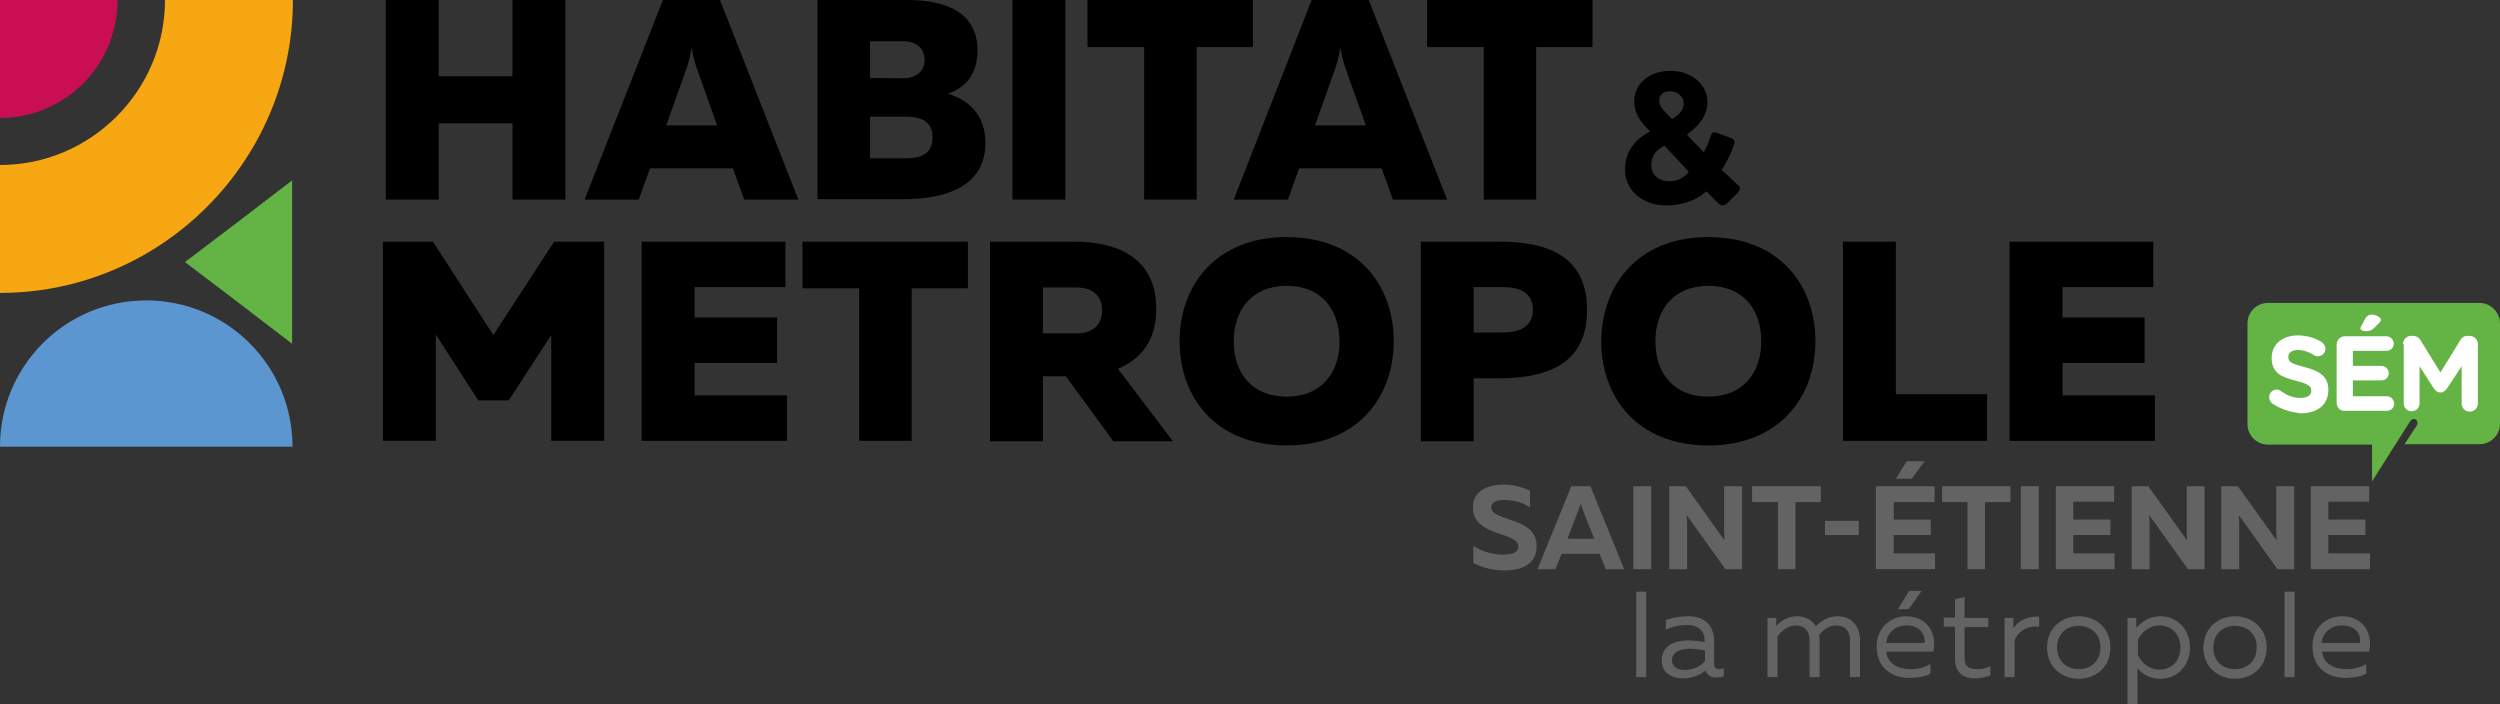 <svg xmlns="http://www.w3.org/2000/svg" xmlns:xlink="http://www.w3.org/1999/xlink" id="Calque_1" x="0px" y="0px" viewBox="0 0 600 169" style="enable-background:new 0 0 600 169;" xml:space="preserve"><rect x="0" y="0" width="600" height="169" fill="#333333" stroke="none"/> <style type="text/css"> .st0{clip-path:url(#SVGID_00000002342184958445322910000013962600219019783327_);fill:#F7A711;} .st1{clip-path:url(#SVGID_00000002342184958445322910000013962600219019783327_);fill:#5C96D1;} .st2{fill:#64B445;} .st3{clip-path:url(#SVGID_00000057857357265199836970000006076698135467794879_);fill:#CA0E53;} .st4{clip-path:url(#SVGID_00000057857357265199836970000006076698135467794879_);fill:#646363;} .st5{fill:#646363;} .st6{clip-path:url(#SVGID_00000088093219824209229270000009669017569126237115_);fill:#646363;} .st7{clip-path:url(#SVGID_00000039113500564871399010000013121861110622516869_);fill:#646363;} .st8{clip-path:url(#SVGID_00000023247090710673789410000003971527948558455973_);fill:#646363;} .st9{clip-path:url(#SVGID_00000023247090710673789410000003971527948558455973_);fill:#64B445;} .st10{clip-path:url(#SVGID_00000023247090710673789410000003971527948558455973_);fill:#FFFFFF;} .st11{clip-path:url(#SVGID_00000124873882833389517470000007944886582529497788_);} .st12{clip-path:url(#SVGID_00000116942426388718111250000000062472083394401460_);} .st13{clip-path:url(#SVGID_00000172414539787523825050000004106558428805615294_);} .st14{clip-path:url(#SVGID_00000050624243091883786230000012582543107028362626_);} </style> <g> <defs> <rect id="SVGID_1_" y="0" width="600" height="169"></rect> </defs> <clipPath id="SVGID_00000036968130151896483240000007431910029971602581_"> <use xlink:href="#SVGID_1_" style="overflow:visible;"></use> </clipPath> <path style="clip-path:url(#SVGID_00000036968130151896483240000007431910029971602581_);fill:#F7A711;" d="M70.3,0H39.6 c0,21.8-17.8,39.6-39.6,39.6h0v30.7h0C38.7,70.3,70.3,38.7,70.3,0"></path> <path style="clip-path:url(#SVGID_00000036968130151896483240000007431910029971602581_);fill:#5C96D1;" d="M70.2,107.2 c0-19.4-15.7-35.1-35.1-35.1C15.7,72.1,0,87.8,0,107.2"></path> </g> <polygon class="st2" points="70.1,62.9 70.1,82.5 57.3,72.7 44.4,62.9 57.3,53.1 70.1,43.3 "></polygon> <g> <defs> <rect id="SVGID_00000062187407100587652530000000972447458062432175_" y="0" width="600" height="169"></rect> </defs> <clipPath id="SVGID_00000137095251746969861180000005623163858852040576_"> <use xlink:href="#SVGID_00000062187407100587652530000000972447458062432175_" style="overflow:visible;"></use> </clipPath> <path style="clip-path:url(#SVGID_00000137095251746969861180000005623163858852040576_);fill:#CA0E53;" d="M0,0v28.3 c15.6,0,28.2-12.6,28.2-28.3H0z"></path> <path style="clip-path:url(#SVGID_00000137095251746969861180000005623163858852040576_);fill:#646363;" d="M412.6,160.6 c0.4,0,0.7-0.1,1.1-0.2v1.9c-0.6,0.2-1.2,0.3-1.8,0.3c-1.2,0-2.2-0.5-2.6-1.7c-1.4,1.2-3.2,1.9-5.5,1.9c-2.5,0-5-1.3-5-4.3 c0-3.7,3.4-4.8,6.4-4.8c1.2,0,2.8,0.2,3.9,0.4v-0.5c0-2.1-1.5-3.6-4.1-3.6c-2.2,0-3.9,0.5-5.2,1.1v-2.3c1.1-0.4,3.1-0.9,5.4-0.9 c3.8,0,6.2,2.1,6.2,6v5.6C411.5,160.4,412,160.6,412.6,160.6 M404.3,160.8c1.8,0,3.6-0.7,4.9-2.1v-2.6c-1-0.2-2.5-0.4-3.6-0.4 c-2.1,0-4.3,0.6-4.3,2.7C401.2,160.1,402.7,160.8,404.3,160.8"></path> <path style="clip-path:url(#SVGID_00000137095251746969861180000005623163858852040576_);fill:#646363;" d="M424.2,162.5v-14.2h2.1 v1.9c0.8-0.8,2.5-2.3,4.9-2.3c2.1,0,3.7,0.9,4.6,2.4c1.3-1.3,3-2.4,5.2-2.4c3.5,0,5.4,2.5,5.4,5.8v8.8H444v-8.8 c0-2.2-1.2-3.6-3.3-3.6c-1.9,0-3.3,1.3-4.1,2.3c0.1,0.4,0.1,0.8,0.1,1.3v8.8h-2.4v-8.8c0-2.2-1.2-3.6-3.3-3.6 c-2.1,0-3.6,1.6-4.4,2.6v9.8H424.2z"></path> <path style="clip-path:url(#SVGID_00000137095251746969861180000005623163858852040576_);fill:#646363;" d="M457.4,147.9 c5.5,0,7.5,4.5,6.6,8.5h-11.3c0.3,3,3,4.2,5.9,4.2c1.7,0,3.5-0.5,4.7-1.2v2.3c-1.3,0.7-3.2,1-5,1c-4.2,0-7.9-2.4-7.9-7.5 C450.4,150.4,454.1,147.9,457.4,147.9 M457.6,150.1c-2.4,0-4.7,1.5-4.9,4.2h9.2C462.1,152.8,461.2,150.1,457.6,150.1 M455.5,146.2 l2.7-4.4h3l-3.1,4.4H455.5z"></path> <path style="clip-path:url(#SVGID_00000137095251746969861180000005623163858852040576_);fill:#646363;" d="M471.5,143.3v5h5.7v2.2 h-5.7v7.3c0,2.2,1,2.8,3.1,2.8c1.1,0,2.2-0.3,3.1-0.7v2.2c-1.1,0.4-2.5,0.7-3.8,0.7c-2.8,0-4.7-1.5-4.7-4.6v-7.8h-2.7v-2.2h2.7 v-4.4L471.5,143.3z"></path> <path style="clip-path:url(#SVGID_00000137095251746969861180000005623163858852040576_);fill:#646363;" d="M489.4,148v2.4 c-2.8-0.3-5,1-5.9,3.3v8.8h-2.4v-14.2h2.1v2.5C484.4,148.9,486.9,147.8,489.4,148"></path> <path style="clip-path:url(#SVGID_00000137095251746969861180000005623163858852040576_);fill:#646363;" d="M498.9,147.9 c3.9,0,7.6,2.6,7.6,7.5c0,4.9-3.7,7.5-7.6,7.5c-3.9,0-7.6-2.6-7.6-7.5C491.3,150.5,495,147.9,498.9,147.9 M498.9,150.2 c-2.9,0-5.2,1.9-5.2,5.2c0,3.3,2.3,5.2,5.2,5.2c2.9,0,5.2-1.9,5.2-5.2C504.1,152.1,501.8,150.2,498.9,150.2"></path> <path style="clip-path:url(#SVGID_00000137095251746969861180000005623163858852040576_);fill:#646363;" d="M518.5,147.9 c4.1,0,7.1,3.2,7.1,7.5c0,4.3-3,7.5-7.1,7.5c-2.7,0-4.5-1.3-5.5-2.5v8.6h-2.4v-20.7h2.1v2.4C514.1,149.2,515.8,147.9,518.5,147.9 M518.3,150.1c-2.5,0-4.4,1.7-5.2,3.5v3.6c0.8,1.8,2.7,3.5,5.2,3.5c2.8,0,5-2,5-5.3C523.3,152.1,521,150.1,518.3,150.1"></path> <path style="clip-path:url(#SVGID_00000137095251746969861180000005623163858852040576_);fill:#646363;" d="M536.4,147.9 c3.9,0,7.6,2.6,7.6,7.5c0,4.9-3.7,7.5-7.6,7.5c-3.8,0-7.6-2.6-7.6-7.5C528.9,150.5,532.6,147.9,536.4,147.9 M536.4,150.2 c-2.9,0-5.2,1.9-5.2,5.2c0,3.3,2.3,5.2,5.2,5.2c2.9,0,5.2-1.9,5.2-5.2C541.7,152.1,539.3,150.2,536.4,150.2"></path> </g> <rect x="548.3" y="142" class="st5" width="2.4" height="20.5"></rect> <rect x="392.7" y="142" class="st5" width="2.4" height="20.5"></rect> <g> <defs> <rect id="SVGID_00000079480622362746773040000014587165841908410252_" y="0" width="600" height="169"></rect> </defs> <clipPath id="SVGID_00000031181305003154121190000017157246819648262581_"> <use xlink:href="#SVGID_00000079480622362746773040000014587165841908410252_" style="overflow:visible;"></use> </clipPath> <path style="clip-path:url(#SVGID_00000031181305003154121190000017157246819648262581_);fill:#646363;" d="M562,147.9 c5.5,0,7.5,4.5,6.6,8.5h-11.3c0.3,3,3,4.2,5.9,4.2c1.7,0,3.5-0.5,4.7-1.2v2.3c-1.3,0.7-3.2,1-5,1c-4.2,0-7.9-2.4-7.9-7.5 C554.9,150.4,558.6,147.9,562,147.9 M562.1,150.1c-2.4,0-4.7,1.5-4.9,4.2h9.2C566.7,152.8,565.8,150.1,562.1,150.1"></path> <path style="clip-path:url(#SVGID_00000031181305003154121190000017157246819648262581_);fill:#646363;" d="M360.7,116.3 c2.4,0,4.7,0.6,6.5,1.5v4c-1.7-1.2-3.9-1.8-6.1-1.8c-2.2,0-3.2,0.6-3.2,1.8c0,3.4,10.9,2.2,10.9,9.2c0,4.5-3.6,5.9-7.8,5.9 c-2.8,0-5.3-0.7-7.4-1.8v-4.1c2.3,1.5,4.8,2.1,7.1,2.1c2.3,0,3.7-0.5,3.7-1.9c0-3.7-10.9-2.3-10.9-9.4 C353.4,118.1,356.8,116.3,360.7,116.3"></path> <path style="clip-path:url(#SVGID_00000031181305003154121190000017157246819648262581_);fill:#646363;" d="M369,136.6l8.1-19.9 h4.6l8.1,19.9h-4.4l-1.5-3.7h-9.1l-1.5,3.7H369z M376.2,129.3h6.4l-2.8-7.1c-0.1-0.4-0.3-0.8-0.4-1.6c-0.1,0.8-0.3,1.2-0.5,1.6 L376.2,129.3z"></path> </g> <rect x="392" y="116.7" class="st5" width="4.3" height="19.9"></rect> <g> <defs> <rect id="SVGID_00000075149990647220403380000002339781971887986348_" y="0" width="600" height="169"></rect> </defs> <clipPath id="SVGID_00000047031035523145134430000014407834750595621014_"> <use xlink:href="#SVGID_00000075149990647220403380000002339781971887986348_" style="overflow:visible;"></use> </clipPath> <path style="clip-path:url(#SVGID_00000047031035523145134430000014407834750595621014_);fill:#646363;" d="M400.6,136.6v-19.9h4 l9.3,13c-0.1-0.8-0.1-1.8-0.1-2.7v-10.3h4.3v19.9h-4l-9.3-13c0.1,0.8,0.1,1.8,0.1,2.7v10.3H400.6z"></path> </g> <polygon class="st5" points="437,116.7 437,120.5 430.9,120.5 430.9,136.6 426.7,136.6 426.7,120.5 420.5,120.5 420.5,116.7 "></polygon> <rect x="438" y="125" class="st5" width="8.1" height="3.4"></rect> <path class="st5" d="M464.3,116.7v3.8h-9.8v4.2h8.9v3.7h-8.9v4.4h9.9v3.8h-14.2v-19.9H464.3z M455,114.9l2.6-4.2h4.3l-3.1,4.2H455z"></path> <polygon class="st5" points="482.5,116.7 482.5,120.5 476.4,120.5 476.4,136.6 472.2,136.6 472.2,120.5 466.1,120.5 466.1,116.7 "></polygon> <rect x="485" y="116.7" class="st5" width="4.3" height="19.9"></rect> <polygon class="st5" points="507.4,116.7 507.4,120.4 497.6,120.4 497.6,124.7 506.5,124.7 506.5,128.4 497.6,128.4 497.6,132.8 507.5,132.8 507.5,136.6 493.4,136.6 493.4,116.7 "></polygon> <g> <defs> <rect id="SVGID_00000121267501586415480130000014639284014863008902_" y="0" width="600" height="169"></rect> </defs> <clipPath id="SVGID_00000160881636221933045040000011100463797170921103_"> <use xlink:href="#SVGID_00000121267501586415480130000014639284014863008902_" style="overflow:visible;"></use> </clipPath> <path style="clip-path:url(#SVGID_00000160881636221933045040000011100463797170921103_);fill:#646363;" d="M511.6,136.6v-19.9h4 l9.3,13c-0.1-0.8-0.1-1.8-0.1-2.7v-10.3h4.3v19.9h-4l-9.3-13c0.1,0.8,0.1,1.8,0.1,2.7v10.3H511.6z"></path> <path style="clip-path:url(#SVGID_00000160881636221933045040000011100463797170921103_);fill:#646363;" d="M533.1,136.6v-19.9h4 l9.3,13c-0.1-0.8-0.1-1.8-0.1-2.7v-10.3h4.3v19.9h-4l-9.3-13c0.1,0.8,0.1,1.8,0.1,2.7v10.3H533.1z"></path> <path style="clip-path:url(#SVGID_00000160881636221933045040000011100463797170921103_);fill:#64B445;" d="M595.1,72.7h-50.8 c-2.7,0-4.9,2.2-4.9,4.9v24.2c0,2.7,2.2,4.9,4.9,4.9h25v8.8l9.2-14.5c0.3-0.4,0.9-0.6,1.3-0.3c0.4,0.3,0.5,0.9,0.3,1.3l-3,4.6h18 c2.7,0,4.9-2.2,4.9-4.9V77.6C600,75,597.8,72.7,595.1,72.7"></path> <path style="clip-path:url(#SVGID_00000160881636221933045040000011100463797170921103_);fill:#FFFFFF;" d="M566.5,78.8 c0-0.2,0.1-0.5,0.3-0.7l0.9-1.7c0.3-0.5,0.8-0.9,1.5-0.9c0.9,0,2.2,0.6,2.2,1.2c0,0.4-0.2,0.6-0.5,0.9l-1.1,1.1 c-0.7,0.7-1.4,0.8-2.2,0.8C567,79.4,566.5,79.2,566.5,78.8"></path> <path style="clip-path:url(#SVGID_00000160881636221933045040000011100463797170921103_);fill:#FFFFFF;" d="M545.3,96.8 c-0.4-0.3-0.7-0.9-0.7-1.5c0-1,0.8-1.8,1.8-1.8c0.5,0,0.9,0.2,1.1,0.4c1.4,1,2.8,1.6,4.6,1.6c1.6,0,2.6-0.6,2.6-1.7v-0.1 c0-1-0.6-1.5-3.6-2.3c-3.6-0.9-5.9-1.9-5.9-5.5v0c0-3.3,2.6-5.4,6.3-5.4c2.2,0,4.1,0.6,5.7,1.6c0.4,0.3,0.9,0.8,0.9,1.6 c0,1-0.8,1.8-1.8,1.8c-0.4,0-0.7-0.1-1-0.3c-1.3-0.8-2.5-1.2-3.8-1.2c-1.5,0-2.3,0.7-2.3,1.6v0.1c0,1.2,0.8,1.6,3.9,2.4 c3.6,0.9,5.7,2.3,5.7,5.4v0.1c0,3.6-2.7,5.6-6.6,5.6C549.7,98.9,547.3,98.2,545.3,96.8"></path> <path style="clip-path:url(#SVGID_00000160881636221933045040000011100463797170921103_);fill:#FFFFFF;" d="M560.8,96.7v-14 c0-1.1,0.9-2,2-2h9.9c1,0,1.8,0.8,1.8,1.8c0,1-0.8,1.7-1.8,1.7h-8v3.6h6.8c1,0,1.8,0.8,1.8,1.8c0,1-0.8,1.7-1.8,1.7h-6.8v3.8h8.1 c1,0,1.8,0.8,1.8,1.8c0,1-0.8,1.7-1.8,1.7h-10.1C561.7,98.7,560.8,97.8,560.8,96.7"></path> <path style="clip-path:url(#SVGID_00000160881636221933045040000011100463797170921103_);fill:#FFFFFF;" d="M576.7,82.6 c0-1.1,0.9-2,2-2h0.4c0.8,0,1.4,0.4,1.8,1l4.8,7.8l4.8-7.8c0.4-0.7,1-1,1.8-1h0.4c1.1,0,2,0.9,2,2v14.2c0,1.1-0.9,2-2,2 c-1.1,0-1.9-0.9-1.9-2v-8.9l-3.5,5.3c-0.4,0.6-0.9,1-1.6,1c-0.7,0-1.2-0.4-1.6-1l-3.4-5.3v8.9c0,1.1-0.9,1.9-1.9,1.9 c-1.1,0-1.9-0.8-1.9-1.9V82.6z"></path> </g> <polygon class="st5" points="568.6,116.7 568.6,120.4 558.8,120.4 558.8,124.7 567.7,124.7 567.7,128.4 558.8,128.4 558.8,132.8 568.8,132.8 568.8,136.6 554.6,136.6 554.6,116.7 "></polygon> <g> <defs> <rect id="SVGID_00000063593956176218790470000011407905663859773586_" y="0" width="600" height="169"></rect> </defs> <clipPath id="SVGID_00000145751913379522627550000000351370981389208994_"> <use xlink:href="#SVGID_00000063593956176218790470000011407905663859773586_" style="overflow:visible;"></use> </clipPath> <path style="clip-path:url(#SVGID_00000145751913379522627550000000351370981389208994_);" d="M404.1,24.8c0-1.5-1.4-2.9-3.3-2.9 c-1.7,0-2.6,1-2.6,2.2c0,1.3,0.9,2.2,2.1,3.5l1,1C401.1,28.6,404.1,27.3,404.1,24.8 M400.5,43.5c3.5,0,4.8-2.3,4.8-2.3l-5.8-6.2 c0,0-3.2,1.1-3.2,4.7C396.3,41.8,398.1,43.5,400.5,43.5 M396,31.6v-0.1l-0.9-0.9c-1.8-1.9-2.9-3.8-2.9-6.4c0-3.4,2.9-7.2,8.7-7.2 c5.1,0,8.9,3.3,8.9,7.5c0,4.9-4.9,7.5-4.9,7.9l4,4.1c0.6-0.9,1.2-2.4,1.5-3.4c0.3-0.9,0.5-1.7,1.7-1.2l3.3,1.2 c1.3,0.4,0.8,1.5,0.6,2.1c-1.1,3.1-2.8,5.5-2.8,5.6l3.8,3.5c0.6,0.5,1,0.9-0.1,2.1l-2.5,2.5c-0.5,0.5-1.3,0.6-2-0.1l-2.9-2.9 c0,0-3,3.4-9.7,3.4c-5.7,0-9.8-3.8-9.8-8.5C389.9,34.1,396,31.6,396,31.6"></path> </g> <polygon points="123,0 123,18.3 105.3,18.3 105.3,0 92.6,0 92.6,47.9 105.3,47.9 105.3,29.6 123,29.6 123,47.9 135.7,47.9 135.7,0 "></polygon> <g> <defs> <rect id="SVGID_00000129911400401670399960000014346232307898398632_" y="0" width="600" height="169"></rect> </defs> <clipPath id="SVGID_00000103984962576015767570000002906792113334913433_"> <use xlink:href="#SVGID_00000129911400401670399960000014346232307898398632_" style="overflow:visible;"></use> </clipPath> <path style="clip-path:url(#SVGID_00000103984962576015767570000002906792113334913433_);" d="M172.1,30.1l-4.9-13.8 c-0.4-1.2-0.8-2.3-1.2-4.9c-0.4,2.5-0.8,3.7-1.2,4.9l-4.9,13.8H172.1z M159.1,0h13.7l18.8,47.9h-13l-2.7-7.5H156l-2.7,7.5h-13 L159.1,0z"></path> <path style="clip-path:url(#SVGID_00000103984962576015767570000002906792113334913433_);" d="M216.6,9.9h-7.8v8.8l7.8,0.1 c3.3,0,5.3-1.7,5.3-4.4C221.9,11.6,220,9.9,216.6,9.9 M217.4,28h-8.6v10h8.6c3.8,0,6.4-1.2,6.4-5S221.2,28,217.4,28 M234.6,12.1 c0,5.3-2.5,8.8-7.1,10.4c5.1,1.5,9,5.2,9,11.8c0,10.9-10.4,13.5-19.5,13.5h-20.8V0h21.6C228.3,0,234.6,3.8,234.6,12.1"></path> </g> <rect x="243" y="0" width="12.7" height="47.9"></rect> <polygon points="261,0 261,11.3 274.6,11.3 274.6,47.9 287.2,47.9 287.2,11.3 300.7,11.3 300.7,0 "></polygon> <g> <defs> <rect id="SVGID_00000127020802123887322380000014326434381239259818_" y="0" width="600" height="169"></rect> </defs> <clipPath id="SVGID_00000088123185533884266240000008351140455962887809_"> <use xlink:href="#SVGID_00000127020802123887322380000014326434381239259818_" style="overflow:visible;"></use> </clipPath> <path style="clip-path:url(#SVGID_00000088123185533884266240000008351140455962887809_);" d="M327.8,30.1l-4.9-13.8 c-0.4-1.2-0.8-2.3-1.2-4.9c-0.4,2.5-0.8,3.7-1.2,4.9l-4.9,13.8H327.8z M314.8,0h13.7l18.8,47.9h-13l-2.7-7.5h-19.8l-2.7,7.5h-13 L314.8,0z"></path> </g> <polygon points="342.5,0 342.5,11.3 356.1,11.3 356.1,47.9 368.7,47.9 368.7,11.3 382.2,11.3 382.2,0 "></polygon> <polygon points="145,105.8 132.3,105.8 132.3,80.4 122.1,96.1 114.8,96.1 104.6,80.3 104.6,105.8 91.9,105.8 91.9,58 103.9,58 118.4,80.4 133,58 145,58 "></polygon> <polygon points="188.5,68.9 166.7,68.9 166.7,76.2 186.5,76.2 186.5,87.1 166.7,87.1 166.7,94.9 188.9,94.9 188.9,105.8 154,105.8 154,58 188.5,58 "></polygon> <polygon points="232.3,69.2 218.8,69.2 218.8,105.8 206.2,105.8 206.2,69.2 192.6,69.2 192.6,58 232.3,58 "></polygon> <g> <defs> <rect id="SVGID_00000077282682577930521100000007535042918440516258_" y="0" width="600" height="169"></rect> </defs> <clipPath id="SVGID_00000011022477219785989980000009121654615185356167_"> <use xlink:href="#SVGID_00000077282682577930521100000007535042918440516258_" style="overflow:visible;"></use> </clipPath> <path style="clip-path:url(#SVGID_00000011022477219785989980000009121654615185356167_);" d="M258.4,80c3.6,0,6.1-1.8,6.1-5.5 c0-3.7-2.5-5.5-6.1-5.5h-8.1V80H258.4z M237.7,58h20.2c9.7,0,19.6,3.5,19.6,16.1c0,7.9-3.9,12.2-9.2,14.4l13.2,17.4h-14.3 l-11.4-15.6h-5.5v15.6h-12.7V58z"></path> <path style="clip-path:url(#SVGID_00000011022477219785989980000009121654615185356167_);" d="M308.8,68.6 c-8.3,0-12.7,5.7-12.7,13.3c0,7.7,4.4,13.3,12.7,13.3c8.3,0,12.7-5.7,12.7-13.3C321.4,74.2,317.1,68.6,308.8,68.6 M308.8,56.9 c17.1,0,25.7,11.6,25.7,25c0,13.3-8.6,25-25.7,25c-17.1,0-25.7-11.6-25.7-25C283.1,68.6,291.7,56.9,308.8,56.9"></path> <path style="clip-path:url(#SVGID_00000011022477219785989980000009121654615185356167_);" d="M360.6,68.9h-6.9v10.9h6.9 c3.8,0,7.3-1.2,7.3-5.5C367.9,70.1,364.5,68.9,360.6,68.9 M380.9,74.4c0,12.6-9,16.3-20.9,16.4h-6.3v15.1h-12.7V58h19 C371.9,58,380.9,61.8,380.9,74.4"></path> <path style="clip-path:url(#SVGID_00000011022477219785989980000009121654615185356167_);" d="M410,68.6c-8.3,0-12.7,5.7-12.7,13.3 c0,7.7,4.4,13.3,12.7,13.3c8.3,0,12.7-5.7,12.7-13.3C422.7,74.2,418.3,68.6,410,68.6 M410,56.9c17.1,0,25.7,11.6,25.7,25 c0,13.3-8.6,25-25.7,25c-17.1,0-25.7-11.6-25.7-25C384.4,68.6,392.9,56.9,410,56.9"></path> </g> <polygon points="455,94.6 476.9,94.6 476.9,105.8 442.3,105.8 442.3,58 455,58 "></polygon> <polygon points="516.8,68.9 495,68.9 495,76.2 514.7,76.2 514.7,87.1 495,87.1 495,94.9 517.2,94.9 517.2,105.8 482.3,105.8 482.3,58 516.8,58 "></polygon> </svg>